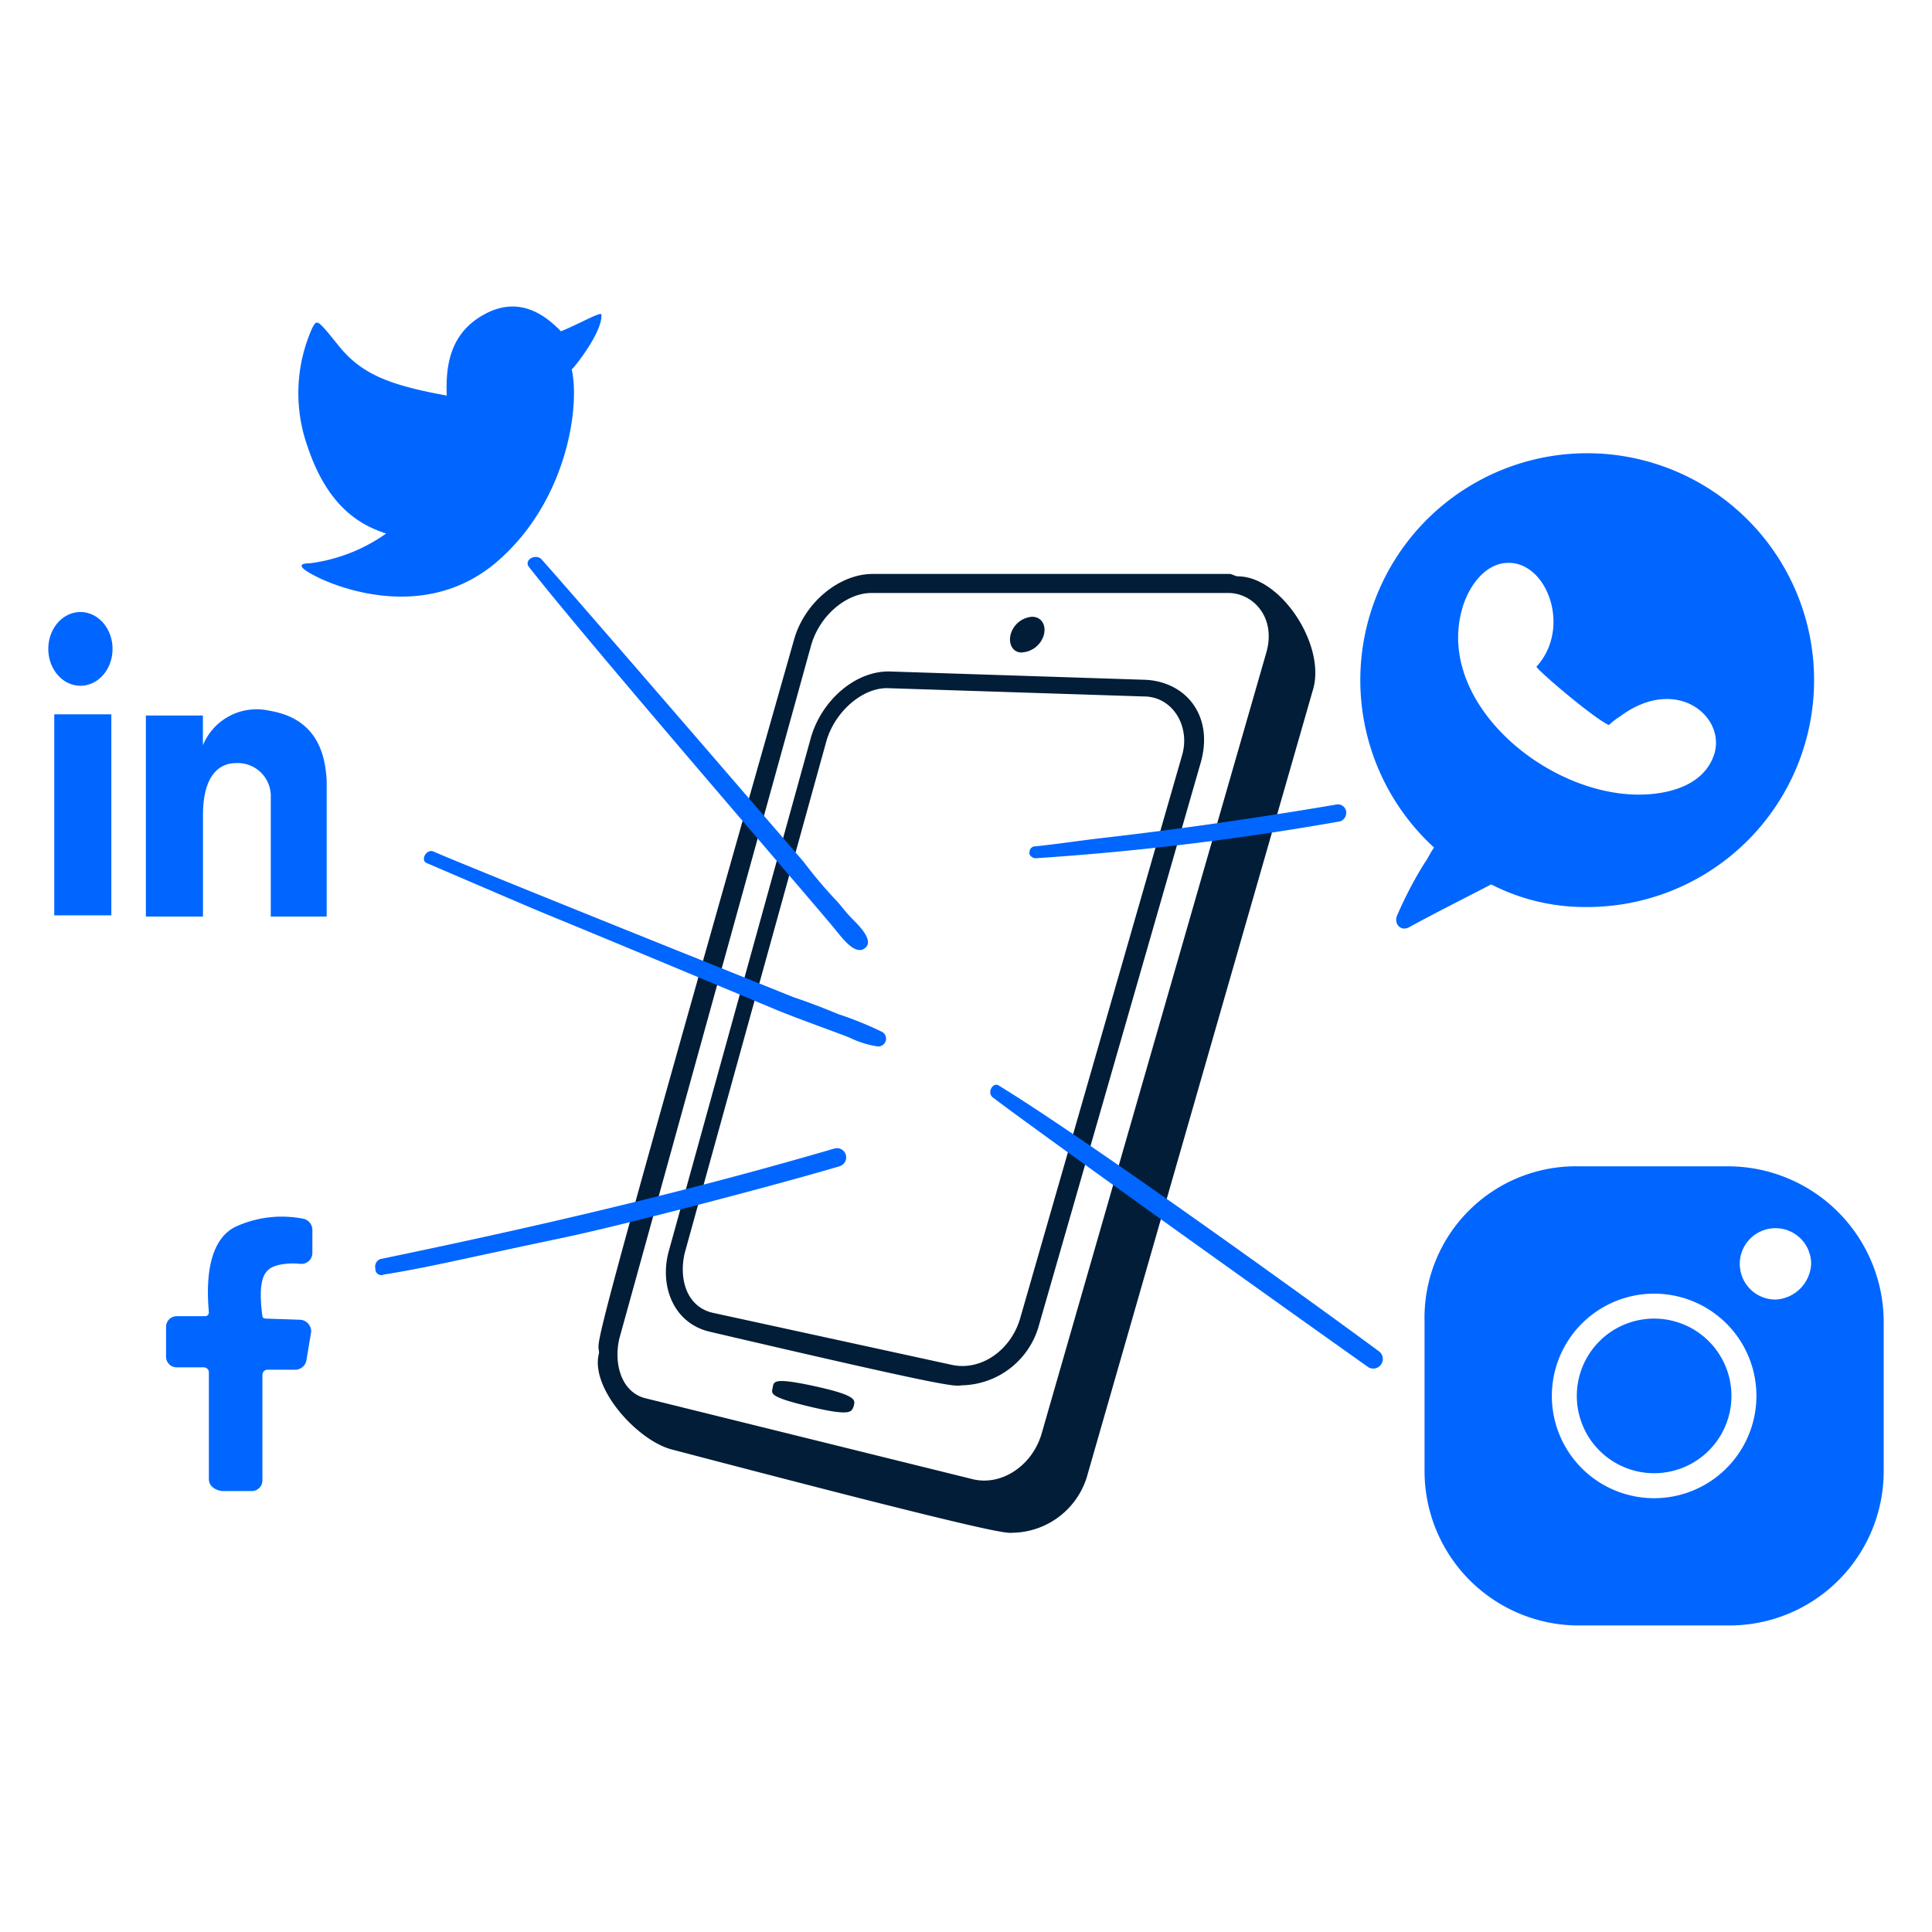 <svg xmlns="http://www.w3.org/2000/svg" width="500" height="500" fill="none"><path d="M320.343 149.155c-.618 0-1.54-.618-2.155-.618h-92.353c-8.62 0-17.602 7.373-20.317 16.933-55.91 196.808-50.488 180.013-50.488 184.705-2.457 9 9.93 22.613 18.78 24.935 89.858 23.585 86.443 21.55 88.658 21.55a20.462 20.462 0 0 0 19.085-15.392l58.182-202.561c3.623-11.457-8.17-29.552-19.392-29.552Zm-94.815 4.31h92.352c6.435 0 12.435 6.347 9.85 15.39l-58.182 202.25c-2.463 8.312-10.468 13.545-17.855 11.698l-84.655-20.933c-6.25-1.56-8.25-8.947-6.773-15.392l49.563-179.161c2.155-8.005 9.235-13.852 15.7-13.852Z" fill="#021D37"/><path d="m296.637 175.938-66.185-2.155c-8.927-.31-17.855 7.387-20.625 17.237l-36.635 132.372c-2.71 9.218 1.025 19.033 10.468 21.25 68.972 16.13 62.617 13.856 65.877 13.856a21.134 21.134 0 0 0 19.395-15.7l41.865-145.61c3.248-11.7-3.562-20.59-14.16-21.25Zm9.235 19.7L264 341.25c-2.463 8.313-10.16 13.545-17.548 12l-62.177-13.543c-6.605-1.65-8.615-8.732-7.08-15.392l36.632-132.37c2.155-7.697 9.235-13.855 15.7-13.855l66.5 2.155c7.565.005 12.148 7.915 9.845 15.393Zm-35.707-31.401c.615-2.462-.618-4.617-3.08-4.617a6.212 6.212 0 0 0-5.54 4.617c-.618 2.463.615 4.618 2.77 4.618a6.28 6.28 0 0 0 5.85-4.618Zm-59.108 194.558c-11.087-2.432-10.775-1.232-11.082.308-.308 1.54-1.205 2.352 9.545 4.924 11.107 2.658 10.772 1.233 11.39 0 .307-1.527 1.53-2.737-9.853-5.232Z" fill="#021D37"/><path d="M54.057 382.805V355.1a1.324 1.324 0 0 0-1.23-1.23H45.75a2.755 2.755 0 0 1-2.568-1.708 2.754 2.754 0 0 1-.205-1.065v-7.695a2.745 2.745 0 0 1 .807-1.965 2.747 2.747 0 0 1 1.966-.804h7.387a.988.988 0 0 0 .923-.926c-.308-4-1.57-17.915 6.772-22.165a28.647 28.647 0 0 1 17.548-2.155 2.964 2.964 0 0 1 2.462 2.773v6.155a2.842 2.842 0 0 1-3.077 2.773c-2.77-.308-7.08-.001-8.62 1.844-2.463 2.463-1.538 9.238-1.23 11.701 0 .307.307.614.922.614l8.928.308a3.04 3.04 0 0 1 2.77 3.077l-1.23 7.391a2.964 2.964 0 0 1-2.773 2.462h-7.39a1.325 1.325 0 0 0-1.23 1.23v27.4a2.752 2.752 0 0 1-2.772 2.77h-7.695c-2.155-.307-3.388-1.54-3.388-3.08ZM155.647 81.43c0-.925-5.235 2.155-10.467 4.307-3.078-3.077-9.85-9.542-19.395-4.617s-10.465 13.855-10.158 21.25c-15.392-2.77-22.25-5.773-28.015-12.93-5.632-7-5.54-6.772-6.772-4.617a41.249 41.249 0 0 0-1.23 30.784c5.54 16.623 14.775 20.625 20.317 22.473a43.75 43.75 0 0 1-19.702 7.695c-2.77 0-3.665.862 2.155 3.695 5.57 2.71 28.25 11.61 46.485-4.31 18.085-15.788 21.25-40.328 19.085-49.563.3-.007 8.005-9.55 7.697-14.167Zm252.431 279.828a20.012 20.012 0 0 0 20.01 20.01 20.013 20.013 0 0 0 20.01-20.01 20.013 20.013 0 0 0-34.16-14.15 20.014 20.014 0 0 0-5.86 14.15Z" fill="#06F"/><path d="M447.48 301.842h-38.787a39.19 39.19 0 0 0-37.208 24.571 39.183 39.183 0 0 0-2.812 15.449v38.788a39.938 39.938 0 0 0 40.02 40.02h38.787a39.925 39.925 0 0 0 28.322-11.698 39.928 39.928 0 0 0 8.673-12.995 39.92 39.92 0 0 0 3.025-15.327v-38.788a40.337 40.337 0 0 0-40.02-40.02Zm-19.392 85.89a26.469 26.469 0 0 1-24.462-16.341 26.477 26.477 0 0 1 46.472-24.843 26.479 26.479 0 0 1-11.879 39.169 26.465 26.465 0 0 1-10.131 2.015Zm31.4-51.409a9.234 9.234 0 0 1-9.058-11.037 9.237 9.237 0 0 1 12.592-6.731 9.237 9.237 0 0 1 5.701 8.533 9.694 9.694 0 0 1-9.223 9.235h-.012Zm-48.641-101.588a58.72 58.72 0 0 0 57.644-47.963 58.718 58.718 0 1 0-97.356 32.57c-.923 1.23-1.538 2.77-2.463 4a101.65 101.65 0 0 0-7.08 13.545c-.957 2.14.9 4.268 3.08 3.078 7-3.83 14.16-7.388 21.25-11.083a53.102 53.102 0 0 0 24.925 5.853Zm-32.325-77.578c1.768-5.872 6.478-12.385 13.25-11.39 9.233 1.358 14.545 17.298 5.85 26.783.615 1.232 15.085 13.545 18.778 15.085a16.857 16.857 0 0 1 2.772-2.155c14.813-11.113 27.94.265 24.318 10.157-2.475 6.768-9.543 9.235-16 9.853-25.103 2.387-56.575-23.025-48.968-48.333Zm-241.654-10.464c15.405 19.657 70.507 83.307 78.807 93.275 2 2.402 5.4 7.277 8 5.54 2.75-1.835-1.062-5.678-3.387-8.001-1.538-1.54-2.77-3.387-4.31-4.925a119.613 119.613 0 0 1-8-9.542c-5.543-6.465-61.57-71.42-68.033-78.5-1.845-1.235-4.292.6-3.077 2.153ZM99.313 329.857c11.662-1.867 18.517-3.669 46.482-9.542 15.728-3.302 55.75-13.802 71.42-18.47a2.39 2.39 0 0 0-1.232-4.62c-40.31 11.805-80.273 20.91-117.596 28.63a2.092 2.092 0 0 0-1.23 2.463 1.524 1.524 0 0 0 2.156 1.539ZM268 222.112a724.067 724.067 0 0 0 78.805-9.542 2.34 2.34 0 0 0 1.54-2.77 2.202 2.202 0 0 0-2.77-1.54c-20 3.385-40.308 6.332-60.338 8.62-5.842.667-11.39 1.537-17.25 2.155a1.442 1.442 0 0 0-1.116.422 1.446 1.446 0 0 0-.424 1.115c-.285.618.638 1.54 1.553 1.54ZM256.927 284c12.418 9.5 90.073 64.82 97.278 69.882a2.48 2.48 0 0 0 3.341-.949 2.485 2.485 0 0 0-.879-3.361c-13.225-9.8-74.302-54.012-98.202-68.649-1.53-.95-3.105 1.867-1.538 3.077ZM12.5 167.933c0 2.53.876 4.958 2.435 6.747 1.559 1.79 3.673 2.795 5.877 2.795 2.205 0 4.32-1.005 5.878-2.795 1.56-1.789 2.435-4.217 2.435-6.747 0-2.531-.876-4.958-2.435-6.748-1.559-1.79-3.673-2.795-5.878-2.795-2.204 0-4.318 1.005-5.877 2.795-1.56 1.79-2.435 4.217-2.435 6.748Zm1.54 16.932h14.775v52.025H14.04v-52.025Zm55.71-.925a15.015 15.015 0 0 0-17.237 8.928v-7.695H37.75v52.025h14.778V211.03c0-12.312 5.847-13.545 8.62-13.545a8.552 8.552 0 0 1 8.355 5.45 8.552 8.552 0 0 1 .572 3.478v30.785h14.468v-35.095c-.316-5.853-1.85-16.033-14.793-18.163Zm40.643 39.402c51.227 21.97 3.627 1.653 90.2 37.866 5.85 2.447 16.952 6.342 19.392 7.39a25.032 25.032 0 0 0 6.773 2.155 2.022 2.022 0 0 0 2.398-1.169 2.02 2.02 0 0 0-.858-2.527 92.015 92.015 0 0 0-11.39-4.617c-3.695-1.54-7.698-3.078-11.39-4.31-7.698-3.078-85.268-34.17-93.585-37.865-1.848-.307-3.063 2.425-1.54 3.077Z" fill="#06F"/></svg>